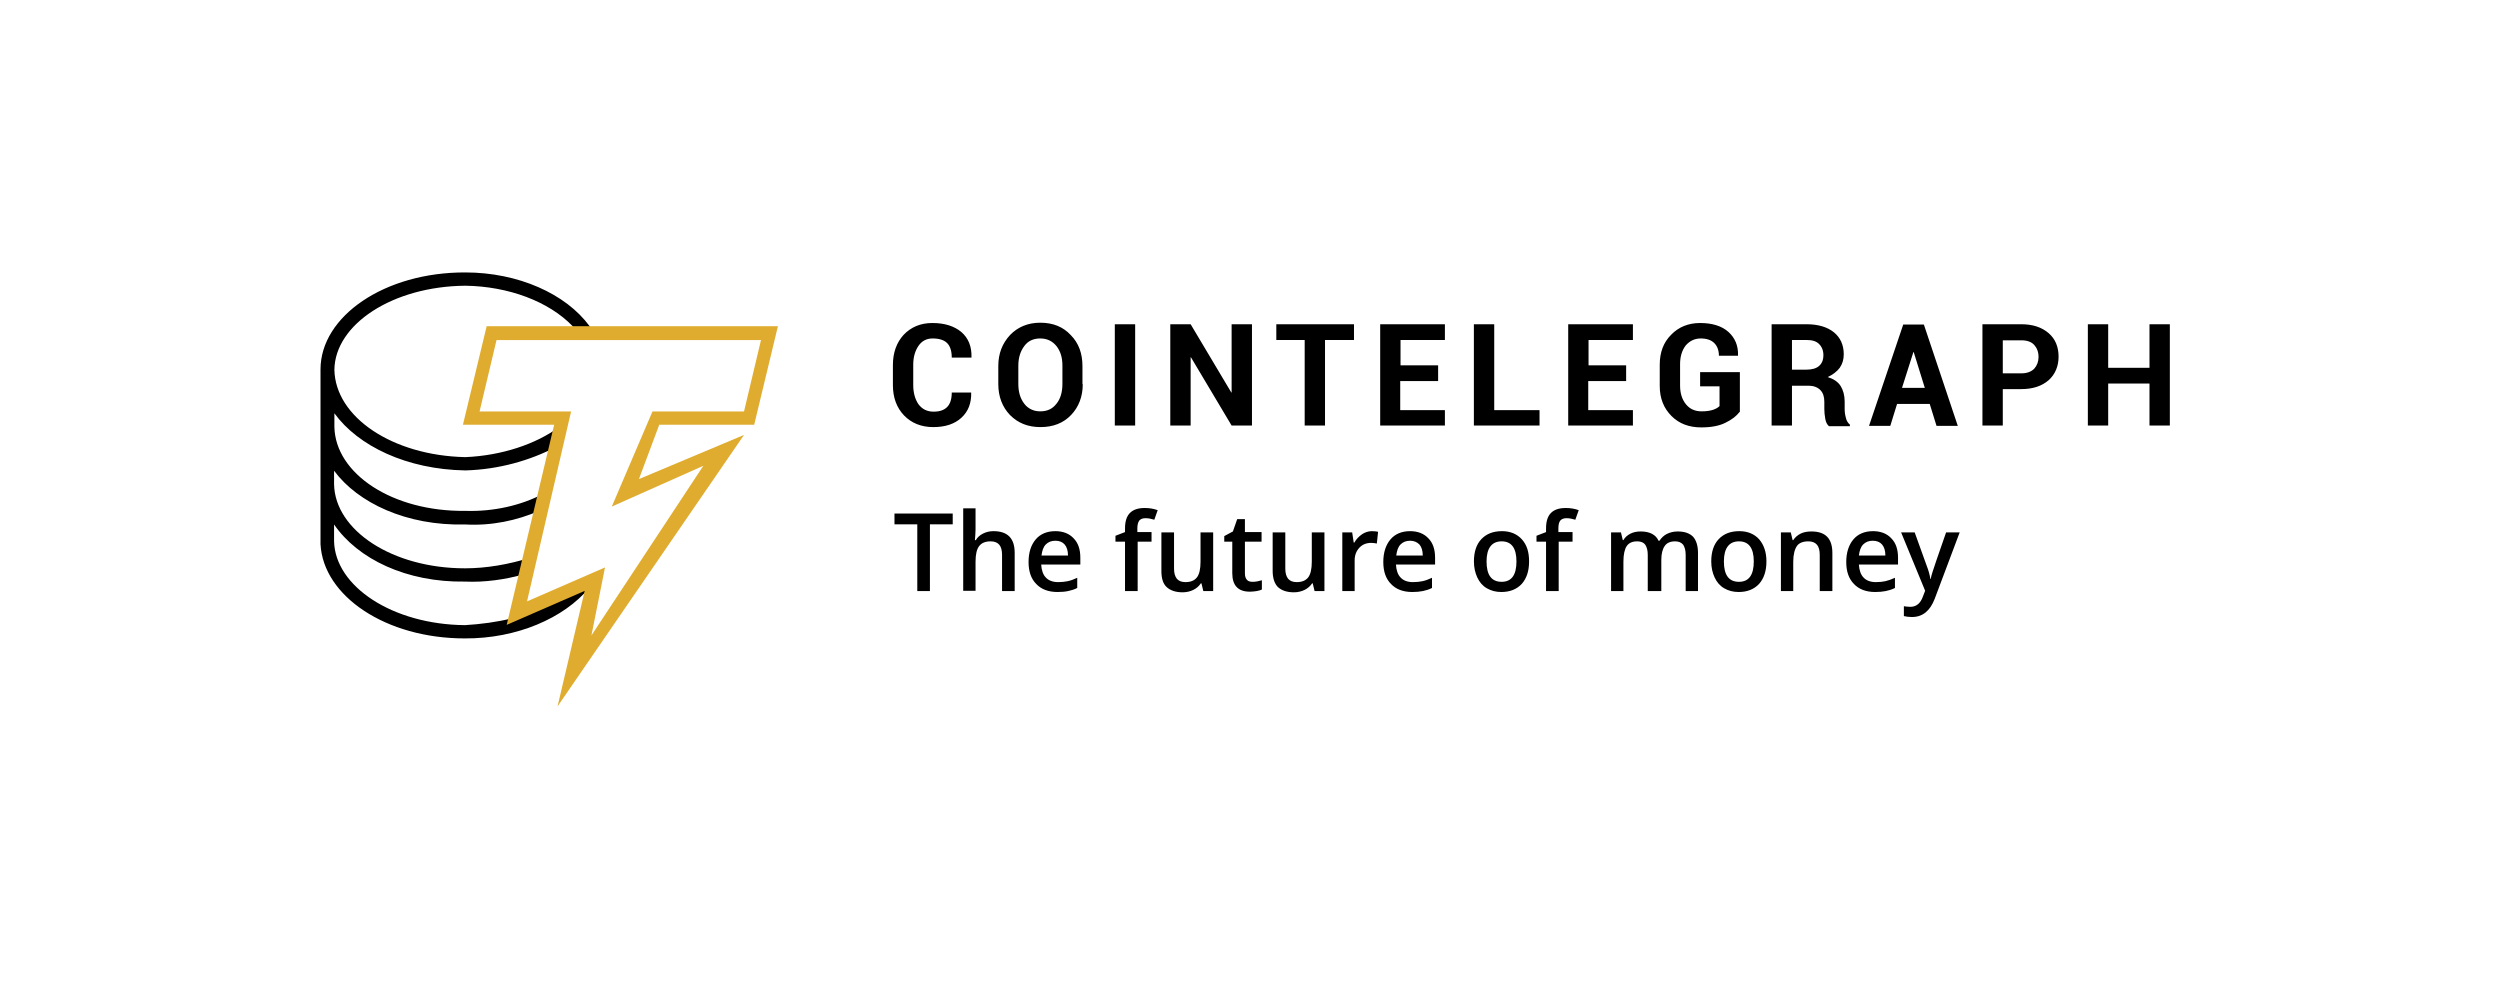 <svg width="156" height="62" viewBox="0 0 156 62" fill="none" xmlns="http://www.w3.org/2000/svg">
<path d="M36.752 36.696L31.944 38.797L31.944 38.585C31.02 38.816 29.982 38.951 29.02 39.009C24.481 38.97 20.904 36.581 20.846 33.767L20.846 32.726C22.327 34.885 25.366 36.349 29.02 36.291C30.251 36.349 31.52 36.157 32.578 35.867L33.001 34.827C31.751 35.212 30.366 35.463 29.02 35.463C24.481 35.463 20.904 33.092 20.846 30.221L20.846 29.373C22.327 31.377 25.366 32.822 29.02 32.726C30.674 32.822 32.27 32.476 33.636 31.878L33.847 30.837C32.52 31.531 30.809 31.936 29.039 31.878C24.5 31.936 20.923 29.566 20.866 26.636L20.866 25.788C22.346 27.831 25.385 29.296 29.039 29.354C31.116 29.296 33.078 28.737 34.694 27.889L34.905 26.636C33.444 27.715 31.309 28.428 29.039 28.525C24.5 28.428 20.923 26.039 20.866 23.071C20.904 20.238 24.5 17.867 29.039 17.829C31.732 17.867 34.251 18.812 35.732 20.353L35.886 20.604L36.944 20.604L36.79 20.353C35.309 18.33 32.328 17 29.039 17C24 16.981 20 19.737 20 23.052L20 23.264L20 33.959C20.173 37.197 24.077 39.837 29.001 39.837C32.251 39.857 35.194 38.566 36.752 36.696Z" fill="black"/>
<path d="M34.791 44.079L36.484 36.871L31.618 38.991L34.58 26.503L28.887 26.503L30.368 20.355L48.542 20.355L47.062 26.503L41.138 26.503L39.869 29.895L46.427 27.139L34.791 44.079ZM37.753 35.407L36.907 39.647L43.888 29.066L38.176 31.61L40.715 25.674L46.427 25.674L47.485 21.222L30.983 21.222L29.925 25.674L35.637 25.674L32.887 37.526L37.753 35.407Z" fill="#DFAC2F"/>
<path d="M60.602 24.492C60.621 25.167 60.41 25.687 59.986 26.073C59.563 26.458 58.986 26.651 58.236 26.651C57.486 26.651 56.871 26.4 56.409 25.919C55.948 25.437 55.717 24.801 55.717 24.03L55.717 22.777C55.717 22.006 55.948 21.37 56.39 20.889C56.852 20.407 57.448 20.156 58.179 20.156C58.948 20.156 59.544 20.349 59.986 20.715C60.429 21.1 60.64 21.621 60.621 22.295L60.621 22.315L59.39 22.315C59.39 21.91 59.294 21.602 59.102 21.409C58.909 21.216 58.602 21.12 58.198 21.12C57.813 21.12 57.525 21.274 57.313 21.582C57.102 21.891 56.986 22.276 56.986 22.758L56.986 24.03C56.986 24.512 57.102 24.916 57.313 25.225C57.544 25.533 57.852 25.687 58.255 25.687C58.64 25.687 58.909 25.591 59.102 25.398C59.294 25.205 59.39 24.897 59.39 24.492L60.602 24.492ZM67.564 23.972C67.564 24.743 67.314 25.398 66.833 25.899C66.353 26.4 65.718 26.651 64.929 26.651C64.141 26.651 63.525 26.4 63.025 25.899C62.544 25.398 62.294 24.743 62.294 23.972L62.294 22.835C62.294 22.064 62.544 21.428 63.025 20.908C63.506 20.407 64.141 20.137 64.91 20.137C65.699 20.137 66.333 20.387 66.814 20.908C67.314 21.409 67.545 22.064 67.545 22.835L67.545 23.972L67.564 23.972ZM66.295 22.816C66.295 22.315 66.179 21.929 65.929 21.602C65.679 21.293 65.352 21.12 64.91 21.12C64.487 21.12 64.141 21.274 63.91 21.602C63.679 21.91 63.544 22.315 63.544 22.816L63.544 23.953C63.544 24.454 63.66 24.858 63.91 25.186C64.141 25.494 64.487 25.668 64.91 25.668C65.352 25.668 65.679 25.514 65.929 25.186C66.179 24.878 66.295 24.454 66.295 23.953L66.295 22.816ZM70.834 26.554L69.564 26.554L69.564 20.233L70.834 20.233L70.834 26.554ZM78.123 26.554L76.853 26.554L74.315 22.295L74.296 22.295L74.296 26.554L73.026 26.554L73.026 20.233L74.296 20.233L76.834 24.492L76.853 24.492L76.853 20.233L78.123 20.233L78.123 26.554ZM84.489 21.216L82.681 21.216L82.681 26.554L81.412 26.554L81.412 21.216L79.642 21.216L79.642 20.233L84.489 20.233L84.489 21.216ZM89.72 23.779L87.374 23.779L87.374 25.591L90.162 25.591L90.162 26.554L86.124 26.554L86.124 20.233L90.162 20.233L90.162 21.216L87.393 21.216L87.393 22.796L89.739 22.796L89.739 23.779L89.72 23.779ZM93.24 25.591L96.067 25.591L96.067 26.554L91.97 26.554L91.97 20.233L93.24 20.233L93.24 25.591ZM101.452 23.779L99.106 23.779L99.106 25.591L101.894 25.591L101.894 26.554L97.856 26.554L97.856 20.233L101.894 20.233L101.894 21.216L99.125 21.216L99.125 22.796L101.471 22.796L101.471 23.779L101.452 23.779ZM108.549 25.706C108.357 25.957 108.068 26.188 107.664 26.381C107.28 26.574 106.78 26.67 106.164 26.67C105.395 26.67 104.779 26.439 104.299 25.957C103.818 25.475 103.568 24.858 103.568 24.088L103.568 22.758C103.568 21.987 103.798 21.37 104.279 20.889C104.741 20.407 105.356 20.156 106.087 20.156C106.856 20.156 107.453 20.349 107.857 20.715C108.26 21.081 108.472 21.563 108.453 22.18L108.453 22.199L107.26 22.199C107.26 21.871 107.164 21.602 106.972 21.409C106.78 21.216 106.491 21.12 106.126 21.12C105.741 21.12 105.433 21.274 105.183 21.563C104.952 21.871 104.837 22.257 104.837 22.719L104.837 24.049C104.837 24.531 104.952 24.916 105.202 25.225C105.452 25.533 105.779 25.668 106.183 25.668C106.491 25.668 106.722 25.629 106.895 25.572C107.068 25.514 107.203 25.437 107.299 25.34L107.299 24.107L106.087 24.107L106.087 23.22L108.568 23.22L108.568 25.706L108.549 25.706ZM111.819 24.03L111.819 26.554L110.549 26.554L110.549 20.233L112.742 20.233C113.453 20.233 114.03 20.407 114.434 20.734C114.838 21.062 115.05 21.524 115.05 22.103C115.05 22.43 114.973 22.7 114.8 22.951C114.626 23.182 114.376 23.375 114.049 23.529C114.415 23.644 114.684 23.818 114.857 24.088C115.011 24.338 115.107 24.666 115.107 25.051L115.107 25.514C115.107 25.687 115.127 25.88 115.184 26.073C115.223 26.265 115.319 26.4 115.434 26.497L115.434 26.593L114.126 26.593C114.011 26.497 113.934 26.343 113.896 26.131C113.857 25.919 113.838 25.706 113.838 25.514L113.838 25.07C113.838 24.762 113.761 24.512 113.588 24.338C113.415 24.165 113.165 24.068 112.857 24.068L111.819 24.068L111.819 24.03ZM111.819 23.066L112.722 23.066C113.069 23.066 113.338 22.989 113.511 22.835C113.684 22.681 113.78 22.469 113.78 22.16C113.78 21.871 113.684 21.64 113.511 21.467C113.338 21.293 113.088 21.216 112.742 21.216L111.819 21.216L111.819 23.066ZM120.415 25.205L118.377 25.205L117.954 26.574L116.627 26.574L118.761 20.253L120.05 20.253L122.166 26.574L120.839 26.574L120.415 25.205ZM118.685 24.203L120.108 24.203L119.415 21.968L119.396 21.968L118.685 24.203ZM124.974 24.261L124.974 26.554L123.704 26.554L123.704 20.233L126.128 20.233C126.858 20.233 127.416 20.426 127.839 20.792C128.262 21.158 128.455 21.659 128.455 22.257C128.455 22.854 128.243 23.355 127.839 23.721C127.416 24.088 126.858 24.28 126.128 24.28L124.974 24.28L124.974 24.261ZM124.974 23.297L126.128 23.297C126.474 23.297 126.743 23.201 126.935 23.008C127.108 22.816 127.205 22.565 127.205 22.276C127.205 21.968 127.108 21.717 126.935 21.524C126.762 21.332 126.493 21.235 126.128 21.235L124.974 21.235L124.974 23.297ZM135.398 26.554L134.128 26.554L134.128 23.933L131.551 23.933L131.551 26.554L130.282 26.554L130.282 20.233L131.551 20.233L131.551 22.951L134.128 22.951L134.128 20.233L135.398 20.233L135.398 26.554Z" fill="black"/>
<path d="M58.027 36.883L57.239 36.883L57.239 32.72L55.815 32.72L55.815 32.045L59.45 32.045L59.45 32.72L58.027 32.72L58.027 36.883ZM63.316 36.883L62.528 36.883L62.528 34.628C62.528 34.339 62.47 34.127 62.355 33.992C62.239 33.857 62.066 33.78 61.816 33.78C61.489 33.78 61.258 33.876 61.104 34.069C60.951 34.262 60.874 34.589 60.874 35.052L60.874 36.864L60.104 36.864L60.104 31.718L60.874 31.718L60.874 33.028C60.874 33.24 60.854 33.452 60.835 33.703L60.893 33.703C60.989 33.529 61.143 33.395 61.335 33.298C61.528 33.202 61.739 33.144 61.989 33.144C62.874 33.144 63.316 33.587 63.316 34.493L63.316 36.883ZM65.99 36.941C65.412 36.941 64.97 36.767 64.662 36.44C64.335 36.112 64.182 35.649 64.182 35.071C64.182 34.474 64.335 34.011 64.624 33.664C64.912 33.318 65.336 33.144 65.855 33.144C66.336 33.144 66.72 33.298 66.99 33.587C67.278 33.876 67.413 34.281 67.413 34.801L67.413 35.225L64.97 35.225C64.989 35.572 65.086 35.861 65.259 36.035C65.432 36.227 65.701 36.324 66.028 36.324C66.24 36.324 66.451 36.305 66.624 36.266C66.817 36.227 67.009 36.151 67.22 36.054L67.22 36.69C67.028 36.786 66.836 36.844 66.643 36.883C66.47 36.921 66.24 36.941 65.99 36.941ZM65.855 33.742C65.605 33.742 65.412 33.819 65.259 33.973C65.105 34.127 65.028 34.358 64.989 34.666L66.643 34.666C66.643 34.358 66.567 34.127 66.432 33.973C66.297 33.819 66.105 33.742 65.855 33.742ZM71.875 33.799L70.99 33.799L70.99 36.883L70.201 36.883L70.201 33.799L69.605 33.799L69.605 33.433L70.201 33.202L70.201 32.971C70.201 32.547 70.298 32.219 70.509 32.007C70.721 31.795 71.028 31.699 71.432 31.699C71.702 31.699 71.971 31.737 72.24 31.834L72.029 32.431C71.836 32.373 71.663 32.335 71.471 32.335C71.298 32.335 71.163 32.392 71.086 32.489C71.009 32.604 70.971 32.759 70.971 32.971L70.971 33.202L71.856 33.202L71.856 33.799L71.875 33.799ZM75.087 36.883L74.971 36.401L74.933 36.401C74.817 36.574 74.663 36.709 74.471 36.806C74.279 36.902 74.048 36.96 73.798 36.96C73.356 36.96 73.029 36.844 72.798 36.632C72.567 36.42 72.471 36.073 72.471 35.63L72.471 33.221L73.26 33.221L73.26 35.476C73.26 35.765 73.317 35.958 73.433 36.112C73.548 36.247 73.721 36.324 73.971 36.324C74.298 36.324 74.529 36.227 74.683 36.035C74.837 35.842 74.913 35.514 74.913 35.052L74.913 33.221L75.702 33.221L75.702 36.883L75.087 36.883ZM78.164 36.305C78.356 36.305 78.548 36.266 78.741 36.208L78.741 36.786C78.664 36.825 78.548 36.864 78.414 36.883C78.279 36.902 78.145 36.921 77.991 36.921C77.26 36.921 76.894 36.536 76.894 35.765L76.894 33.799L76.394 33.799L76.394 33.452L76.933 33.163L77.202 32.392L77.683 32.392L77.683 33.202L78.722 33.202L78.722 33.799L77.683 33.799L77.683 35.765C77.683 35.958 77.721 36.093 77.818 36.189C77.875 36.266 78.01 36.305 78.164 36.305ZM82.03 36.883L81.914 36.401L81.876 36.401C81.76 36.574 81.606 36.709 81.414 36.806C81.222 36.902 80.991 36.96 80.741 36.96C80.299 36.96 79.972 36.844 79.741 36.632C79.529 36.42 79.414 36.073 79.414 35.63L79.414 33.221L80.203 33.221L80.203 35.476C80.203 35.765 80.26 35.958 80.376 36.112C80.491 36.247 80.664 36.324 80.914 36.324C81.241 36.324 81.472 36.227 81.626 36.035C81.779 35.842 81.856 35.514 81.856 35.052L81.856 33.221L82.645 33.221L82.645 36.883L82.03 36.883ZM85.607 33.144C85.761 33.144 85.895 33.163 85.992 33.183L85.915 33.915C85.799 33.896 85.684 33.876 85.568 33.876C85.261 33.876 85.011 33.973 84.818 34.185C84.626 34.397 84.53 34.647 84.53 34.975L84.53 36.883L83.76 36.883L83.76 33.221L84.376 33.221L84.472 33.857L84.511 33.857C84.626 33.645 84.799 33.472 84.991 33.337C85.165 33.221 85.376 33.144 85.607 33.144ZM88.126 36.941C87.549 36.941 87.107 36.767 86.799 36.44C86.472 36.112 86.318 35.649 86.318 35.071C86.318 34.474 86.472 34.011 86.761 33.664C87.049 33.318 87.472 33.144 87.992 33.144C88.472 33.144 88.857 33.298 89.126 33.587C89.415 33.876 89.549 34.281 89.549 34.801L89.549 35.225L87.107 35.225C87.126 35.572 87.222 35.861 87.395 36.035C87.569 36.227 87.838 36.324 88.165 36.324C88.376 36.324 88.588 36.305 88.761 36.266C88.953 36.227 89.146 36.151 89.357 36.054L89.357 36.69C89.165 36.786 88.973 36.844 88.78 36.883C88.588 36.921 88.376 36.941 88.126 36.941ZM87.992 33.742C87.742 33.742 87.549 33.819 87.395 33.973C87.242 34.127 87.165 34.358 87.126 34.666L88.78 34.666C88.78 34.358 88.703 34.127 88.569 33.973C88.415 33.819 88.222 33.742 87.992 33.742ZM95.415 35.033C95.415 35.63 95.262 36.093 94.954 36.44C94.646 36.767 94.223 36.941 93.685 36.941C93.338 36.941 93.05 36.864 92.781 36.709C92.511 36.555 92.319 36.324 92.184 36.035C92.05 35.746 91.973 35.418 91.973 35.033C91.973 34.435 92.127 33.973 92.434 33.645C92.742 33.318 93.165 33.144 93.723 33.144C94.242 33.144 94.665 33.318 94.973 33.664C95.281 34.011 95.415 34.455 95.415 35.033ZM92.761 35.033C92.761 35.881 93.069 36.305 93.704 36.305C94.319 36.305 94.627 35.881 94.627 35.033C94.627 34.204 94.319 33.78 93.704 33.78C93.377 33.78 93.146 33.896 92.992 34.108C92.838 34.32 92.761 34.628 92.761 35.033ZM98.147 33.799L97.262 33.799L97.262 36.883L96.473 36.883L96.473 33.799L95.877 33.799L95.877 33.433L96.473 33.202L96.473 32.971C96.473 32.547 96.57 32.219 96.781 32.007C96.993 31.795 97.3 31.699 97.704 31.699C97.973 31.699 98.243 31.737 98.512 31.834L98.3 32.431C98.108 32.373 97.935 32.335 97.743 32.335C97.57 32.335 97.435 32.392 97.358 32.489C97.281 32.585 97.243 32.759 97.243 32.971L97.243 33.202L98.127 33.202L98.127 33.799L98.147 33.799ZM103.609 36.883L102.82 36.883L102.82 34.628C102.82 34.339 102.762 34.146 102.666 33.992C102.57 33.857 102.397 33.78 102.166 33.78C101.858 33.78 101.647 33.876 101.512 34.069C101.378 34.262 101.301 34.589 101.301 35.052L101.301 36.883L100.531 36.883L100.531 33.221L101.147 33.221L101.262 33.703L101.301 33.703C101.397 33.529 101.551 33.395 101.743 33.298C101.935 33.202 102.147 33.163 102.378 33.163C102.935 33.163 103.32 33.356 103.493 33.742L103.551 33.742C103.666 33.568 103.82 33.414 104.012 33.318C104.205 33.221 104.436 33.163 104.686 33.163C105.128 33.163 105.436 33.279 105.647 33.491C105.84 33.703 105.955 34.05 105.955 34.493L105.955 36.883L105.186 36.883L105.186 34.628C105.186 34.339 105.128 34.146 105.032 33.992C104.916 33.857 104.763 33.78 104.532 33.78C104.224 33.78 104.012 33.876 103.878 34.069C103.743 34.262 103.666 34.551 103.666 34.936L103.666 36.883L103.609 36.883ZM110.225 35.033C110.225 35.63 110.071 36.093 109.763 36.44C109.455 36.767 109.032 36.941 108.494 36.941C108.148 36.941 107.859 36.864 107.59 36.709C107.321 36.555 107.128 36.324 106.994 36.035C106.859 35.746 106.782 35.418 106.782 35.033C106.782 34.435 106.936 33.973 107.244 33.645C107.551 33.318 107.974 33.144 108.532 33.144C109.051 33.144 109.475 33.318 109.782 33.664C110.071 34.011 110.225 34.455 110.225 35.033ZM107.571 35.033C107.571 35.881 107.878 36.305 108.513 36.305C109.128 36.305 109.436 35.881 109.436 35.033C109.436 34.204 109.128 33.78 108.513 33.78C108.186 33.78 107.955 33.896 107.801 34.108C107.647 34.32 107.571 34.628 107.571 35.033ZM114.34 36.883L113.552 36.883L113.552 34.628C113.552 34.339 113.494 34.127 113.379 33.992C113.263 33.857 113.09 33.78 112.84 33.78C112.513 33.78 112.263 33.876 112.129 34.069C111.994 34.262 111.898 34.589 111.898 35.052L111.898 36.883L111.129 36.883L111.129 33.221L111.744 33.221L111.859 33.703L111.898 33.703C112.013 33.529 112.167 33.395 112.359 33.298C112.552 33.202 112.783 33.163 113.033 33.163C113.917 33.163 114.34 33.606 114.34 34.512L114.34 36.883ZM117.014 36.941C116.437 36.941 115.994 36.767 115.687 36.44C115.36 36.112 115.206 35.649 115.206 35.071C115.206 34.474 115.36 34.011 115.648 33.664C115.937 33.318 116.36 33.144 116.879 33.144C117.36 33.144 117.745 33.298 118.014 33.587C118.302 33.876 118.437 34.281 118.437 34.801L118.437 35.225L115.994 35.225C116.014 35.572 116.11 35.861 116.283 36.035C116.456 36.227 116.725 36.324 117.052 36.324C117.264 36.324 117.475 36.305 117.648 36.266C117.822 36.227 118.033 36.151 118.245 36.054L118.245 36.69C118.052 36.786 117.86 36.844 117.668 36.883C117.475 36.921 117.264 36.941 117.014 36.941ZM116.86 33.742C116.61 33.742 116.418 33.819 116.264 33.973C116.11 34.127 116.033 34.358 115.994 34.666L117.648 34.666C117.648 34.358 117.572 34.127 117.437 33.973C117.302 33.819 117.11 33.742 116.86 33.742ZM118.629 33.221L119.476 33.221L120.226 35.303C120.341 35.592 120.418 35.881 120.456 36.131L120.476 36.131C120.495 36.016 120.533 35.861 120.591 35.688C120.649 35.514 120.918 34.686 121.437 33.221L122.284 33.221L120.726 37.365C120.437 38.116 119.976 38.502 119.302 38.502C119.129 38.502 118.956 38.482 118.802 38.444L118.802 37.827C118.918 37.846 119.052 37.866 119.206 37.866C119.572 37.866 119.841 37.654 119.995 37.21L120.129 36.864L118.629 33.221Z" fill="black"/>
</svg>
